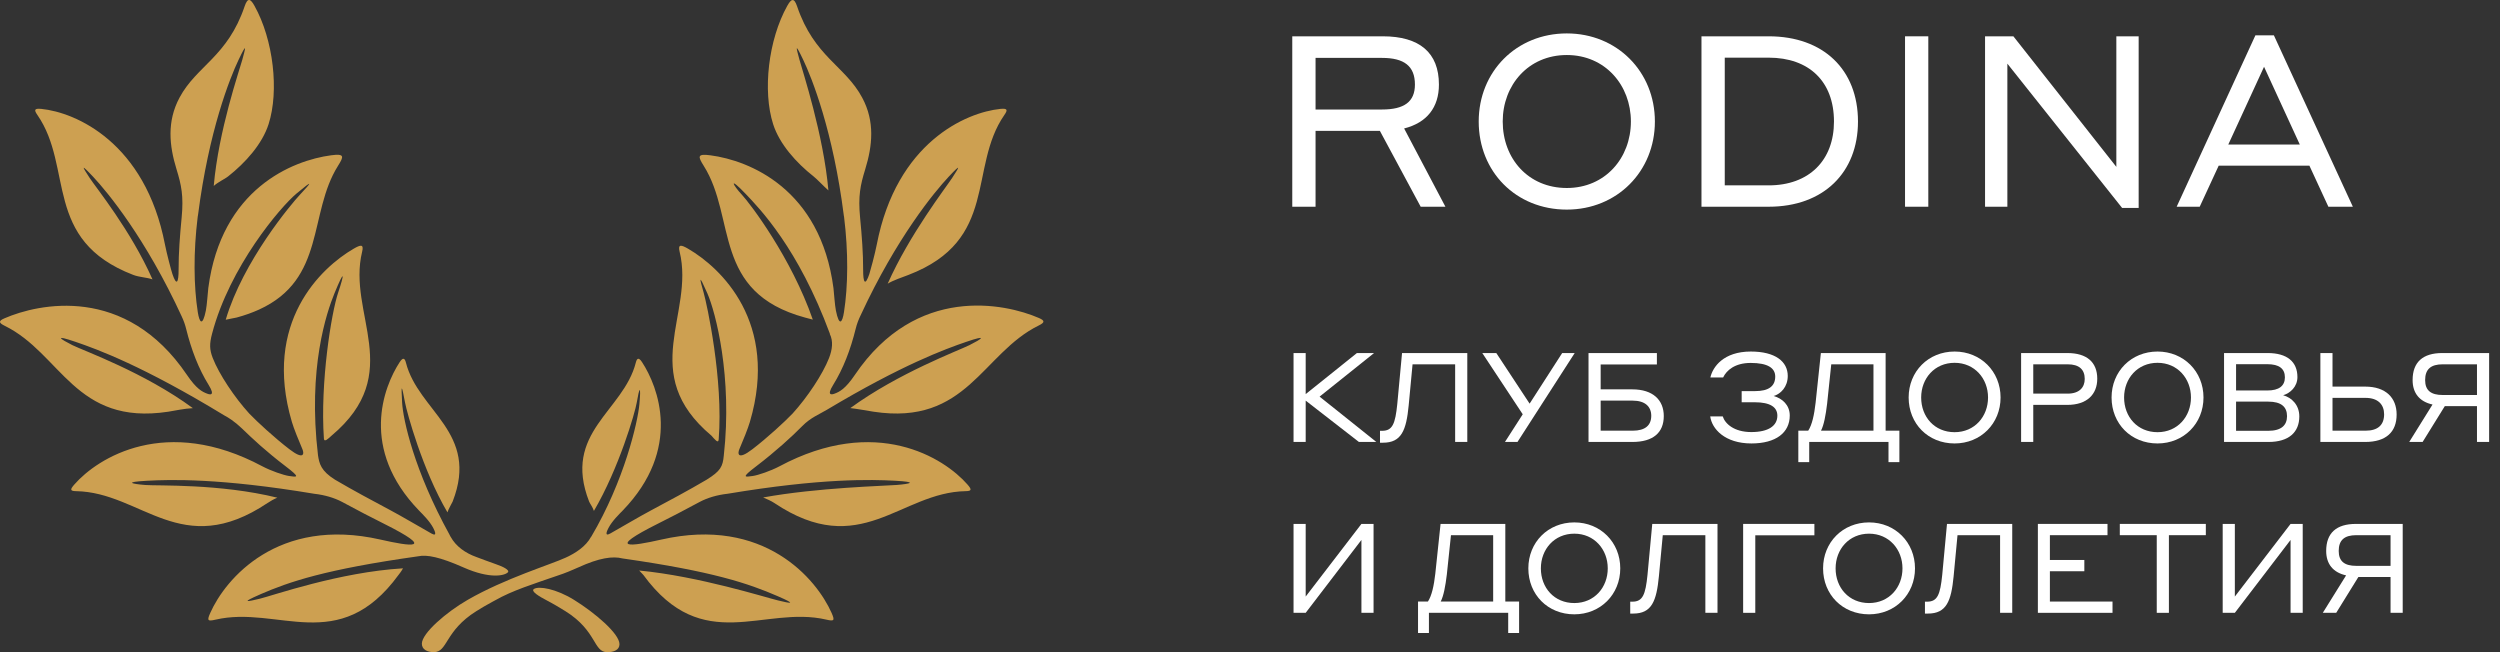 <?xml version="1.0" encoding="UTF-8"?> <svg xmlns="http://www.w3.org/2000/svg" width="207" height="54" viewBox="0 0 207 54" fill="none"><rect x="0" y="0" width="207" height="54" fill="#333333" stroke="none"/> <g id="logo"> <g id="logo_2"> <path id="Vector" d="M21.534 49.216C23.962 48.164 26.927 47.147 34.625 46.061C35.333 45.907 36.426 46.117 38.38 46.985C40.573 47.957 41.776 47.665 42.048 47.393C42.229 47.212 41.681 46.922 41.033 46.704C40.391 46.488 40.035 46.333 39.421 46.112C38.555 45.801 37.748 45.248 37.313 44.445C37.313 44.445 37.311 44.445 37.309 44.445C37.288 44.402 37.266 44.359 37.242 44.316C37.238 44.305 37.229 44.294 37.225 44.283C37.225 44.283 37.225 44.279 37.223 44.277C34.294 38.966 33.378 34.771 33.294 33.327C33.197 31.64 33.27 31.921 33.536 33.327C33.689 34.145 34.981 38.899 37.048 42.423C37.134 42.134 37.422 41.672 37.48 41.527C39.713 35.799 34.635 34.072 33.607 30.015C33.517 29.657 33.368 29.566 33.095 29.983C31.754 32.037 29.761 37.171 34.698 42.277C34.955 42.542 35.573 43.134 35.875 43.719C35.97 43.905 36.257 44.477 35.72 44.173C34.689 43.59 33.288 42.763 32.37 42.272C30.815 41.443 29.253 40.609 27.744 39.722C26.575 38.992 26.439 38.398 26.331 37.702C25.467 30.467 27.052 25.854 27.694 24.286C28.536 22.225 28.541 22.618 27.996 24.238C27.441 25.892 26.5 31.67 26.819 36.316C26.843 36.657 27.18 36.324 27.458 36.069C33.622 30.89 28.722 25.992 29.985 20.841C30.147 20.18 29.841 20.271 29.281 20.595C26.586 22.158 21.739 26.698 24.165 34.925C24.322 35.462 24.731 36.475 25.04 37.193C25.193 37.547 25.195 38.145 23.949 37.186C22.737 36.253 21.292 34.927 20.634 34.238C19.415 32.899 18.137 30.983 17.614 29.64C17.344 28.947 17.338 28.469 17.556 27.644C19.018 22.061 23.236 17.128 24.538 16.037C26.061 14.761 25.756 15.137 24.832 16.124C24.152 16.852 20.122 21.614 18.69 26.474C18.765 26.45 19.523 26.311 19.603 26.29C20.288 26.104 20.897 25.884 21.439 25.638C27 23.111 25.51 17.666 27.988 13.729C28.484 12.94 28.538 12.709 27.417 12.858C24.23 13.282 18.325 15.623 17.247 23.854C17.208 24.156 17.139 25.249 17.046 25.711C16.774 27.055 16.517 26.733 16.377 25.845C16.038 23.685 16.007 20.884 16.37 17.951C16.379 17.886 16.392 17.826 16.402 17.763C17.288 10.843 19.035 6.459 19.757 4.947C20.489 3.416 20.329 3.966 20.063 4.947C19.817 5.852 18.102 10.78 17.698 15.396C18.094 15.046 18.599 14.834 18.886 14.608C20.329 13.47 21.711 11.927 22.238 10.284C23.124 7.526 22.636 3.28 21.068 0.476C20.75 -0.092 20.513 -0.237 20.258 0.515C18.841 4.703 16.275 5.444 14.863 8.087C13.806 10.066 14.016 12.057 14.614 14.007C15.02 15.329 15.212 16.223 15.04 18.018C14.893 19.543 14.785 20.96 14.789 22.294C14.793 23.45 14.612 23.692 14.275 22.687C14.189 22.433 13.811 21.031 13.657 20.238C12.025 11.8 6.277 9.301 3.418 9.016C2.802 8.956 2.826 9.128 3.1 9.526C6.109 13.871 3.528 19.875 11.029 22.761C11.565 22.966 12.146 22.959 12.627 23.134C10.822 19.057 7.912 15.489 7.426 14.737C6.876 13.884 6.556 13.407 7.718 14.644C8.88 15.882 12.068 19.726 15.053 26.216C15.053 26.216 15.053 26.216 15.053 26.219C15.204 26.541 15.327 26.877 15.413 27.232C15.841 28.957 16.435 30.519 17.277 31.875C17.871 32.832 17.338 32.668 17.145 32.592C16.752 32.441 16.273 32.216 15.478 31.041C10.396 23.532 3.172 25.141 0.377 26.353C-0.131 26.573 -0.124 26.724 0.388 26.975C5.081 29.279 6.2 35.27 13.934 34.089C14.506 34.002 15.238 33.828 15.97 33.795C11.964 30.843 6.908 29.035 5.992 28.577C4.975 28.067 4.429 27.683 6.249 28.303C8.087 28.929 11.884 30.324 18.575 34.398C18.77 34.501 18.968 34.62 19.167 34.761C19.167 34.761 19.169 34.761 19.171 34.763C19.454 34.961 19.741 35.197 20.031 35.475C20.947 36.359 22.022 37.37 23.664 38.62C24.925 39.581 24.588 39.504 23.938 39.413C23.5 39.352 22.43 38.987 21.718 38.607C13.746 34.348 8.098 37.89 6.15 40.123C5.791 40.534 5.798 40.659 6.297 40.668C11.731 40.761 15.016 46.43 22.156 41.646C22.387 41.49 22.696 41.318 22.962 41.208C18.215 40.039 13.025 40.238 12.023 40.158C10.889 40.065 10.236 39.912 12.159 39.808C14.111 39.702 18.197 39.579 26.031 40.886C26.875 40.981 27.683 41.216 28.331 41.562C30.029 42.467 30.387 42.661 31.763 43.35C36.154 45.549 34.029 45.253 31.506 44.678C22.994 42.745 18.651 47.946 17.409 50.752C17.13 51.378 17.184 51.462 17.839 51.309C23.02 50.095 28.061 54.361 32.998 47.603C33.074 47.499 33.199 47.361 33.37 47.058C28.134 47.365 22.551 49.324 21.519 49.572C20.476 49.823 19.873 49.942 21.538 49.218" fill="#CDA051"></path> <path id="Vector_2" d="M86.017 26.328C83.225 25.117 75.864 23.532 70.784 31.039C69.989 32.214 69.51 32.438 69.117 32.59C68.925 32.663 68.391 32.827 68.985 31.872C69.827 30.516 70.421 28.957 70.849 27.229C70.948 26.825 71.093 26.443 71.272 26.082C74.24 19.674 77.391 15.871 78.544 14.642C79.708 13.404 79.387 13.882 78.836 14.735C78.35 15.488 75.309 19.408 73.501 23.488C73.959 23.207 74.696 22.966 75.229 22.76C82.73 19.875 80.149 13.871 83.158 9.525C83.434 9.128 83.456 8.955 82.84 9.016C79.981 9.301 74.233 11.8 72.598 20.242C72.445 21.033 72.065 22.434 71.981 22.691C71.644 23.696 71.462 23.454 71.467 22.298C71.471 20.966 71.363 19.549 71.216 18.022C71.043 16.225 71.236 15.331 71.642 14.011C72.24 12.061 72.452 10.069 71.393 8.091C69.983 5.45 67.415 4.709 65.998 0.519C65.743 -0.233 65.506 -0.088 65.188 0.48C63.62 3.284 63.132 7.53 64.018 10.288C64.545 11.931 65.927 13.476 67.37 14.612C67.657 14.838 68.195 15.417 68.592 15.767C68.188 11.149 66.441 5.856 66.197 4.949C65.931 3.968 65.771 3.417 66.504 4.949C67.229 6.465 68.985 10.877 69.868 17.845C69.875 17.881 69.881 17.916 69.888 17.953C70.253 20.886 70.221 23.687 69.881 25.847C69.743 26.737 69.484 27.056 69.212 25.713C69.119 25.251 69.05 24.158 69.011 23.858C67.933 15.624 62.026 13.286 58.841 12.862C57.72 12.713 57.774 12.944 58.27 13.732C60.99 18.052 58.929 24.19 66.655 26.294C66.737 26.315 67.223 26.441 67.3 26.464C65.527 21.354 62.113 16.856 61.432 16.128C60.661 15.305 60.303 14.549 61.726 16.039C62.899 17.268 66.093 20.544 68.715 27.633C68.713 27.639 68.709 27.644 68.707 27.65C69.007 28.253 68.914 28.95 68.646 29.642C68.123 30.985 66.845 32.901 65.627 34.24C64.968 34.931 63.521 36.257 62.309 37.188C61.063 38.147 61.065 37.548 61.218 37.194C61.527 36.479 61.936 35.464 62.093 34.926C64.519 26.698 59.672 22.16 56.977 20.596C56.417 20.272 56.111 20.182 56.273 20.843C57.536 25.994 52.741 30.896 58.91 36.075C59.165 36.356 59.476 36.775 59.506 36.389C59.905 31.436 58.521 25.136 58.264 24.238C57.925 23.05 57.813 22.57 58.566 24.283C59.251 25.836 60.659 31.212 59.929 37.732C59.843 38.641 59.659 39.002 58.512 39.717C57.003 40.607 55.441 41.44 53.886 42.27C52.968 42.758 51.569 43.587 50.536 44.17C49.998 44.475 50.286 43.903 50.381 43.717C50.683 43.132 51.301 42.54 51.558 42.276C56.495 37.17 54.502 32.035 53.16 29.983C52.888 29.566 52.739 29.654 52.648 30.015C51.62 34.071 46.545 35.797 48.778 41.527C48.834 41.674 49.089 42.013 49.176 42.304C51.245 38.779 52.59 34.149 52.724 33.326C52.931 32.069 53.093 31.795 52.942 33.475C52.81 34.933 51.692 39.816 48.951 44.445C48.949 44.445 48.947 44.445 48.942 44.445C48.506 45.246 47.677 45.788 46.841 46.172C45.59 46.749 41.826 47.885 38.733 49.663C36.973 50.673 34.93 52.427 34.93 53.298C34.93 53.786 35.392 53.999 35.919 53.999C37.081 53.999 36.819 52.239 39.444 50.602C39.834 50.358 40.329 50.062 40.845 49.788C40.895 49.762 40.945 49.736 40.996 49.708C42.418 48.894 44.182 48.349 46.176 47.658C46.759 47.473 47.461 47.175 47.878 46.984C49.612 46.19 50.733 46.03 51.545 46.239C59.057 47.313 61.985 48.319 64.387 49.36C66.052 50.082 65.45 49.963 64.406 49.712C63.404 49.473 57.86 47.712 52.925 47.239C52.964 47.291 53.227 47.546 53.266 47.6C58.206 54.358 63.247 50.093 68.426 51.306C69.078 51.46 69.132 51.377 68.856 50.749C67.612 47.944 63.27 42.743 54.759 44.676C52.236 45.248 50.111 45.546 54.502 43.347C55.88 42.658 56.238 42.462 57.934 41.559C58.586 41.211 59.396 40.978 60.242 40.883C68.072 39.577 72.158 39.702 74.11 39.805C76.03 39.909 75.38 40.062 74.246 40.155C73.244 40.237 67.724 40.367 63.188 41.19C63.454 41.298 63.877 41.49 64.108 41.645C71.246 46.429 74.534 40.76 79.965 40.667C80.464 40.658 80.469 40.535 80.112 40.123C78.164 37.89 72.519 34.35 64.545 38.607C63.83 38.989 62.763 39.352 62.324 39.412C61.674 39.503 61.337 39.581 62.599 38.62C64.24 37.367 65.59 36.132 66.417 35.289C67.126 34.566 67.851 34.302 68.463 33.931C74.678 30.216 78.253 28.903 80.019 28.3C81.84 27.678 81.294 28.065 80.276 28.575C79.367 29.03 74.397 30.877 70.406 33.79C71.091 33.868 71.771 34.004 72.329 34.089C80.065 35.268 81.315 29.255 86.008 26.95C86.52 26.7 86.525 26.549 86.019 26.328" fill="#CDA051"></path> <path id="Vector_3" d="M47.522 49.664C46.032 48.744 44.615 48.506 44.209 48.768C43.92 48.953 44.659 49.394 45.261 49.707C45.831 50.003 46.382 50.336 46.812 50.603C49.436 52.24 49.118 54.001 50.281 54.001C50.805 54.001 51.293 53.826 51.293 53.338C51.293 52.465 49.248 50.731 47.522 49.664Z" fill="#CDA051"></path> </g> <g id="txt"> <g id="ÐºÐ»ÑÐ± Ð·Ð´Ð¾ÑÐ¾Ð²ÑÑ Ð¸ Ð´Ð¾Ð»Ð³Ð¾Ð»ÐµÑÐ¸Ñ"> <path d="M107.105 36.594H108.111V33.172L112.518 36.594H113.96L109.262 32.84L113.773 29.232H112.352L108.111 32.633V29.232H107.105V36.594Z" fill="white"></path> <path d="M116.96 30.165H120.486V36.594H121.492V29.232H116.089L115.695 33.452C115.529 35.09 115.301 35.671 114.441 35.671H114.264V36.656H114.513C116.048 36.656 116.442 35.619 116.639 33.566L116.96 30.165Z" fill="white"></path> <path d="M125.647 36.594L130.385 29.232H129.348L126.652 33.421L123.894 29.232H122.733L126.082 34.303L124.61 36.594H125.647Z" fill="white"></path> <path d="M132.535 32.239V30.175H137.191V29.232H131.529V36.594H135.159C136.89 36.594 137.761 35.816 137.761 34.448C137.761 33.131 136.87 32.239 135.159 32.239H132.535ZM135.19 33.172C136.227 33.172 136.724 33.68 136.724 34.427C136.724 35.215 136.227 35.661 135.19 35.661H132.535V33.172H135.19Z" fill="white"></path> <path d="M144.967 29.107C142.706 29.107 141.815 30.383 141.618 31.254H142.675C142.955 30.663 143.65 30.051 144.957 30.051C146.377 30.051 146.989 30.476 146.989 31.181C146.989 31.98 146.439 32.384 145.33 32.384H144.21V33.307H145.288C146.574 33.307 147.165 33.711 147.165 34.416C147.165 35.257 146.429 35.775 145.008 35.775C143.577 35.775 142.831 35.08 142.644 34.479H141.607C141.742 35.505 142.81 36.718 145.019 36.718C147.041 36.718 148.192 35.827 148.192 34.406C148.192 33.535 147.57 32.986 146.854 32.788C147.445 32.623 148.026 32.032 148.026 31.129C148.026 29.937 146.999 29.107 144.967 29.107Z" fill="white"></path> <path d="M155.123 35.661H150.778C151.017 35.205 151.172 34.385 151.286 33.421L151.628 30.165H155.123V35.661ZM150.768 29.232L150.332 33.349C150.218 34.344 150.042 35.173 149.72 35.661H148.901V38.264H149.803V36.594H156.367V38.264H157.269V35.661H156.129V29.232H150.768Z" fill="white"></path> <path d="M161.841 36.718C164.009 36.718 165.647 35.07 165.647 32.913C165.647 30.756 164.009 29.107 161.841 29.107C159.664 29.107 158.036 30.756 158.036 32.913C158.036 35.08 159.643 36.718 161.841 36.718ZM161.841 35.785C160.182 35.785 159.073 34.52 159.073 32.913C159.073 31.337 160.182 30.041 161.841 30.041C163.5 30.041 164.61 31.347 164.61 32.913C164.61 34.489 163.5 35.785 161.841 35.785Z" fill="white"></path> <path d="M167.348 36.594H168.354V33.525H171.174C172.802 33.525 173.653 32.654 173.653 31.358C173.653 29.999 172.802 29.232 171.174 29.232H167.348V36.594ZM171.206 30.165C172.16 30.165 172.616 30.601 172.616 31.378C172.616 32.083 172.16 32.592 171.206 32.592H168.354V30.165H171.206Z" fill="white"></path> <path d="M178.644 36.718C180.811 36.718 182.449 35.07 182.449 32.913C182.449 30.756 180.811 29.107 178.644 29.107C176.466 29.107 174.838 30.756 174.838 32.913C174.838 35.08 176.445 36.718 178.644 36.718ZM178.644 35.785C176.985 35.785 175.875 34.52 175.875 32.913C175.875 31.337 176.985 30.041 178.644 30.041C180.303 30.041 181.412 31.347 181.412 32.913C181.412 34.489 180.303 35.785 178.644 35.785Z" fill="white"></path> <path d="M184.151 36.594H187.832C189.532 36.594 190.383 35.775 190.383 34.479C190.383 33.535 189.76 32.923 189.045 32.726C189.626 32.56 190.227 32.021 190.227 31.223C190.227 29.947 189.366 29.232 187.759 29.232H184.151V36.594ZM187.738 30.155C188.703 30.155 189.19 30.518 189.19 31.244C189.19 31.949 188.703 32.332 187.738 32.332H185.146V30.155H187.738ZM187.811 33.255C188.879 33.255 189.366 33.68 189.366 34.458C189.366 35.215 188.889 35.671 187.811 35.671H185.146V33.255H187.811Z" fill="white"></path> <path d="M193.132 32.011V29.232H192.127V36.594H195.839C197.57 36.594 198.441 35.765 198.441 34.323C198.441 32.944 197.55 32.011 195.839 32.011H193.132ZM195.87 32.944C196.907 32.944 197.405 33.504 197.405 34.303C197.405 35.173 196.907 35.661 195.87 35.661H193.132V32.944H195.87Z" fill="white"></path> <path d="M200.593 36.594L202.429 33.629H205.094V36.594H206.1V29.232H202.221C200.604 29.232 199.764 29.989 199.764 31.472C199.764 32.55 200.334 33.255 201.413 33.494L199.484 36.594H200.593ZM202.253 32.706C201.288 32.706 200.801 32.332 200.801 31.472C200.801 30.559 201.288 30.165 202.253 30.165H205.094V32.706H202.253Z" fill="white"></path> <path d="M107.105 50.742H108.111L112.726 44.707V50.742H113.731V43.38H112.726L108.111 49.394V43.38H107.105V50.742Z" fill="white"></path> <path d="M123.634 49.809H119.29C119.528 49.352 119.684 48.533 119.798 47.569L120.14 44.313H123.634V49.809ZM119.279 43.38L118.844 47.496C118.73 48.492 118.553 49.321 118.232 49.809H117.413V52.411H118.315V50.742H124.879V52.411H125.781V49.809H124.64V43.38H119.279Z" fill="white"></path> <path d="M130.353 50.866C132.52 50.866 134.158 49.218 134.158 47.061C134.158 44.904 132.52 43.255 130.353 43.255C128.175 43.255 126.547 44.904 126.547 47.061C126.547 49.228 128.155 50.866 130.353 50.866ZM130.353 49.933C128.694 49.933 127.584 48.668 127.584 47.061C127.584 45.485 128.694 44.188 130.353 44.188C132.012 44.188 133.122 45.495 133.122 47.061C133.122 48.637 132.012 49.933 130.353 49.933Z" fill="white"></path> <path d="M137.678 44.313H141.204V50.742H142.209V43.38H136.807L136.413 47.6C136.247 49.238 136.019 49.819 135.158 49.819H134.982V50.804H135.231C136.766 50.804 137.16 49.767 137.357 47.714L137.678 44.313Z" fill="white"></path> <path d="M144.332 50.742H145.338V44.323H150.232V43.38H144.332V50.742Z" fill="white"></path> <path d="M154.757 50.866C156.924 50.866 158.562 49.218 158.562 47.061C158.562 44.904 156.924 43.255 154.757 43.255C152.579 43.255 150.951 44.904 150.951 47.061C150.951 49.228 152.558 50.866 154.757 50.866ZM154.757 49.933C153.097 49.933 151.988 48.668 151.988 47.061C151.988 45.485 153.097 44.188 154.757 44.188C156.416 44.188 157.525 45.495 157.525 47.061C157.525 48.637 156.416 49.933 154.757 49.933Z" fill="white"></path> <path d="M162.082 44.313H165.607V50.742H166.613V43.38H161.211L160.817 47.6C160.651 49.238 160.423 49.819 159.562 49.819H159.386V50.804H159.635C161.169 50.804 161.563 49.767 161.76 47.714L162.082 44.313Z" fill="white"></path> <path d="M168.736 50.742H174.916V49.809H169.731V47.299H172.583V46.366H169.731V44.313H174.501V43.38H168.736V50.742Z" fill="white"></path> <path d="M175.52 44.313H178.579V50.742H179.585V44.313H182.643V43.38H175.52V44.313Z" fill="white"></path> <path d="M184.039 50.742H185.045L189.659 44.707V50.742H190.665V43.38H189.659L185.045 49.394V43.38H184.039V50.742Z" fill="white"></path> <path d="M193.438 50.742L195.273 47.776H197.938V50.742H198.944V43.38H195.066C193.448 43.38 192.608 44.137 192.608 45.619C192.608 46.698 193.179 47.403 194.257 47.641L192.328 50.742H193.438ZM195.097 46.853C194.132 46.853 193.645 46.48 193.645 45.619C193.645 44.707 194.132 44.313 195.097 44.313H197.938V46.853H195.097Z" fill="white"></path> </g> <g id="RODINA"> <path d="M107 17.117H108.928V10.836H114.254L117.633 17.117H119.68L116.262 10.637C118.15 10.16 119.143 8.888 119.143 7C119.143 4.357 117.534 3.006 114.493 3.006H107V17.117ZM114.433 4.794C116.262 4.794 117.156 5.47 117.156 7C117.156 8.431 116.262 9.067 114.433 9.067H108.928V4.794H114.433Z" fill="white"></path> <path d="M129.731 17.355C133.885 17.355 137.025 14.195 137.025 10.061C137.025 5.927 133.885 2.767 129.731 2.767C125.558 2.767 122.437 5.927 122.437 10.061C122.437 14.215 125.518 17.355 129.731 17.355ZM129.731 15.566C126.551 15.566 124.425 13.142 124.425 10.061C124.425 7.04 126.551 4.556 129.731 4.556C132.911 4.556 135.038 7.06 135.038 10.061C135.038 13.082 132.911 15.566 129.731 15.566Z" fill="white"></path> <path d="M140.882 17.117H146.447C150.998 17.117 153.841 14.274 153.841 10.061C153.841 5.768 150.979 3.006 146.447 3.006H140.882V17.117ZM146.447 4.774C149.786 4.774 151.853 6.742 151.853 10.061C151.853 13.281 149.786 15.348 146.447 15.348H142.81V4.774H146.447Z" fill="white"></path> <path d="M157.737 17.117H159.664V3.006H157.737V17.117Z" fill="white"></path> <path d="M177.081 3.006H175.233V13.817L166.707 3.006H164.362V17.117H166.21V5.271L175.71 17.216H177.081V3.006Z" fill="white"></path> <path d="M192.789 17.117H194.816L188.278 2.926H186.747L180.228 17.117H182.136L183.707 13.718H191.219L192.789 17.117ZM184.501 11.969L187.463 5.53L190.424 11.969H184.501Z" fill="white"></path> </g> </g> </g> </svg> 